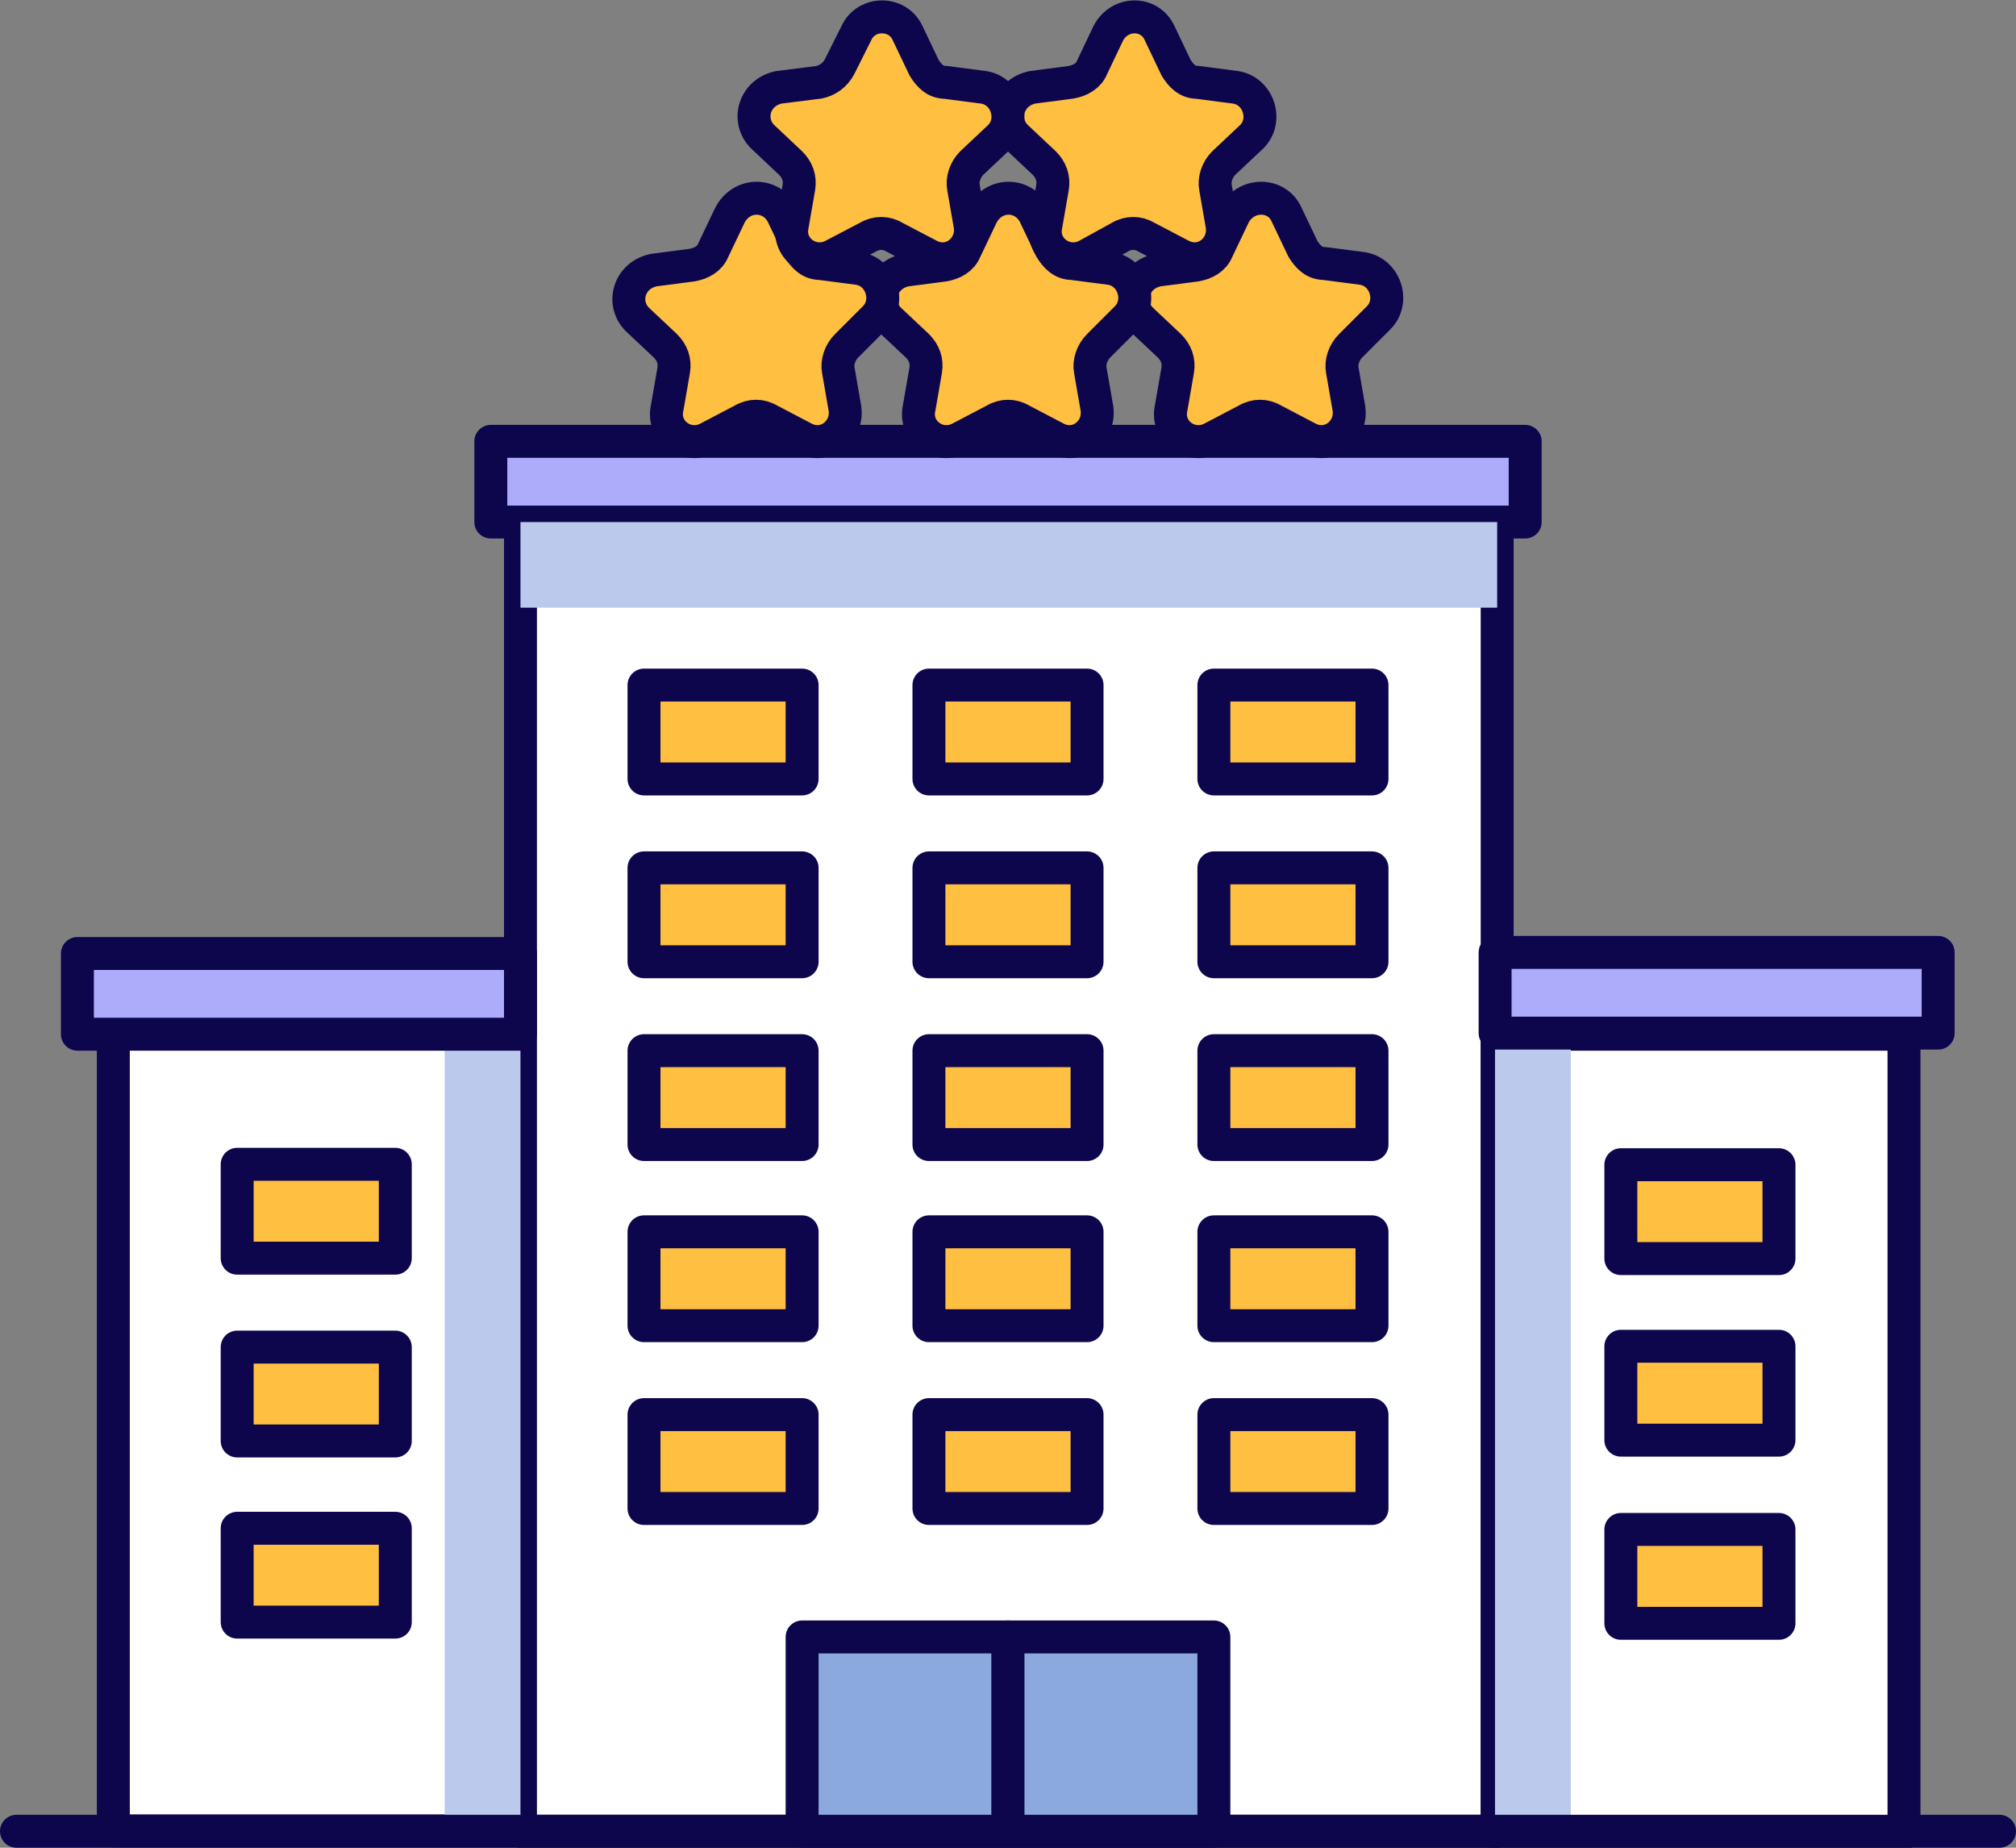 <?xml version="1.0" encoding="utf-8"?>
<!-- Generator: Adobe Illustrator 28.2.0, SVG Export Plug-In . SVG Version: 6.00 Build 0)  -->
<svg version="1.1" id="레이어_1" xmlns="http://www.w3.org/2000/svg" xmlns:xlink="http://www.w3.org/1999/xlink" x="0px"
	 y="0px" viewBox="0 0 122.4 112.2" style="enable-background:new 0 0 122.4 112.2;" xml:space="preserve">
<rect x="0" y="0" width="122.4" height="112.2" fill="#808080" stroke="none"/>
<style type="text/css">
	.st0{fill:#FFFFFF;stroke:#0D064C;stroke-width:2;stroke-linecap:round;stroke-linejoin:round;stroke-miterlimit:10;}
	.st1{fill:#BAC9EC;}
	.st2{fill:#FFBF41;stroke:#0D064C;stroke-width:2;stroke-linecap:round;stroke-linejoin:round;stroke-miterlimit:10;}
	.st3{fill:#ADACFA;stroke:#0D064C;stroke-width:2;stroke-linecap:round;stroke-linejoin:round;stroke-miterlimit:10;}
	.st4{fill:none;stroke:#0D064C;stroke-width:2;stroke-linecap:round;stroke-linejoin:round;stroke-miterlimit:10;}
	.st5{fill:#8CA9DD;stroke:#0D064C;stroke-width:2;stroke-linecap:round;stroke-linejoin:round;stroke-miterlimit:10;}
</style>
<rect x="6.9" y="62.8" transform="matrix(-1 -1.224647e-16 1.224647e-16 -1 38.481 173.98)" class="st0" width="24.7" height="48.5"/>
<rect x="31.6" y="31.7" class="st0" width="59.3" height="79.5"/>
<rect x="27" y="62.8" class="st1" width="4.6" height="48.5"/>
<rect x="14.4" y="70.7" class="st2" width="9.6" height="5.7"/>
<rect x="14.4" y="81.8" class="st2" width="9.6" height="5.7"/>
<rect x="14.4" y="92.8" class="st2" width="9.6" height="5.7"/>
<rect x="39.1" y="41.6" class="st2" width="9.6" height="5.7"/>
<rect x="39.1" y="52.7" class="st2" width="9.6" height="5.7"/>
<rect x="39.1" y="63.8" class="st2" width="9.6" height="5.7"/>
<rect x="56.4" y="41.6" class="st2" width="9.6" height="5.7"/>
<rect x="56.4" y="52.7" class="st2" width="9.6" height="5.7"/>
<rect x="56.4" y="63.8" class="st2" width="9.6" height="5.7"/>
<rect x="73.7" y="41.6" class="st2" width="9.6" height="5.7"/>
<rect x="73.7" y="52.7" class="st2" width="9.6" height="5.7"/>
<rect x="39.1" y="85.9" class="st2" width="9.6" height="5.7"/>
<rect x="39.1" y="74.8" class="st2" width="9.6" height="5.7"/>
<rect x="56.4" y="85.9" class="st2" width="9.6" height="5.7"/>
<rect x="56.4" y="74.8" class="st2" width="9.6" height="5.7"/>
<rect x="73.7" y="85.9" class="st2" width="9.6" height="5.7"/>
<rect x="73.7" y="74.8" class="st2" width="9.6" height="5.7"/>
<rect x="73.7" y="63.8" class="st2" width="9.6" height="5.7"/>
<rect x="90.9" y="62.8" class="st0" width="24.7" height="48.5"/>
<rect x="90.9" y="62.8" transform="matrix(-1 -4.513602e-11 4.513602e-11 -1 186.268 173.98)" class="st1" width="4.6" height="48.5"/>
<rect x="98.4" y="70.7" transform="matrix(-1 -4.494417e-11 4.494417e-11 -1 206.409 147.126)" class="st2" width="9.6" height="5.7"/>
<rect x="98.4" y="81.8" transform="matrix(-1 -4.494417e-11 4.494417e-11 -1 206.409 169.25)" class="st2" width="9.6" height="5.7"/>
<rect x="98.4" y="92.8" transform="matrix(-1 -4.494417e-11 4.494417e-11 -1 206.409 191.373)" class="st2" width="9.6" height="5.7"/>
<rect x="29.8" y="26.8" class="st3" width="62.8" height="4.9"/>
<rect x="4.7" y="57.9" class="st3" width="26.9" height="4.9"/>
<rect x="90.9" y="57.9" transform="matrix(-1 -4.483004e-11 4.483004e-11 -1 208.574 120.634)" class="st3" width="26.9" height="4.9"/>
<rect x="31.6" y="31.7" class="st1" width="59.3" height="5.2"/>
<line class="st4" x1="1" y1="111.2" x2="121.4" y2="111.2"/>
<rect x="48.7" y="99.4" class="st5" width="12.5" height="11.8"/>
<rect x="61.2" y="99.4" class="st5" width="12.5" height="11.8"/>
<path class="st2" d="M78.1,13l1,2.1c0.3,0.5,0.7,0.9,1.3,0.9l2.3,0.3c1.4,0.2,2,2,1,3L82,21c-0.4,0.4-0.6,1-0.5,1.5l0.4,2.3
	c0.2,1.4-1.2,2.5-2.5,1.8l-2.1-1.1c-0.5-0.3-1.1-0.3-1.6,0l-2.1,1.1c-1.3,0.7-2.8-0.4-2.5-1.8l0.4-2.3c0.1-0.6-0.1-1.1-0.5-1.5
	l-1.7-1.6c-1-1-0.5-2.7,1-3l2.3-0.3c0.6-0.1,1.1-0.4,1.3-0.9l1-2.1C75.6,11.7,77.5,11.7,78.1,13z"/>
<path class="st2" d="M62.8,13l1,2.1c0.3,0.5,0.7,0.9,1.3,0.9l2.3,0.3c1.4,0.2,2,2,1,3L66.7,21c-0.4,0.4-0.6,1-0.5,1.5l0.4,2.3
	c0.2,1.4-1.2,2.5-2.5,1.8L62,25.5c-0.5-0.3-1.1-0.3-1.6,0l-2.1,1.1c-1.3,0.7-2.8-0.4-2.5-1.8l0.4-2.3c0.1-0.6-0.1-1.1-0.5-1.5
	l-1.7-1.6c-1-1-0.5-2.7,1-3l2.3-0.3c0.6-0.1,1.1-0.4,1.3-0.9l1-2.1C60.3,11.7,62.1,11.7,62.8,13z"/>
<path class="st2" d="M47.5,13l1,2.1c0.3,0.5,0.7,0.9,1.3,0.9l2.3,0.3c1.4,0.2,2,2,1,3L51.4,21c-0.4,0.4-0.6,1-0.5,1.5l0.4,2.3
	c0.2,1.4-1.2,2.5-2.5,1.8l-2.1-1.1c-0.5-0.3-1.1-0.3-1.6,0l-2.1,1.1c-1.3,0.7-2.8-0.4-2.5-1.8l0.4-2.3c0.1-0.6-0.1-1.1-0.5-1.5
	l-1.7-1.6c-1-1-0.5-2.7,1-3l2.3-0.3c0.6-0.1,1.1-0.4,1.3-0.9l1-2.1C45,11.7,46.8,11.7,47.5,13z"/>
<path class="st2" d="M70.4,2l1,2.1c0.3,0.5,0.7,0.9,1.3,0.9l2.3,0.3c1.4,0.2,2,2,1,3l-1.7,1.6c-0.4,0.4-0.6,1-0.5,1.5l0.4,2.3
	c0.2,1.4-1.2,2.5-2.5,1.8l-2.1-1.1c-0.5-0.3-1.1-0.3-1.6,0L66,15.5c-1.3,0.7-2.8-0.4-2.5-1.8l0.4-2.3c0.1-0.6-0.1-1.1-0.5-1.5
	l-1.7-1.6c-1-1-0.5-2.7,1-3L65,5c0.6-0.1,1.1-0.4,1.3-0.9l1-2.1C68,0.7,69.8,0.7,70.4,2z"/>
<path class="st2" d="M55.1,2l1,2.1c0.3,0.5,0.7,0.9,1.3,0.9l2.3,0.3c1.4,0.2,2,2,1,3L59,9.9c-0.4,0.4-0.6,1-0.5,1.5l0.4,2.3
	c0.2,1.4-1.2,2.5-2.5,1.8l-2.1-1.1c-0.5-0.3-1.1-0.3-1.6,0l-2.1,1.1c-1.3,0.7-2.8-0.4-2.5-1.8l0.4-2.3c0.1-0.6-0.1-1.1-0.5-1.5
	l-1.7-1.6c-1-1-0.5-2.7,1-3L49.7,5C50.2,4.9,50.7,4.6,51,4L52,2C52.6,0.7,54.5,0.7,55.1,2z"/>
</svg>
